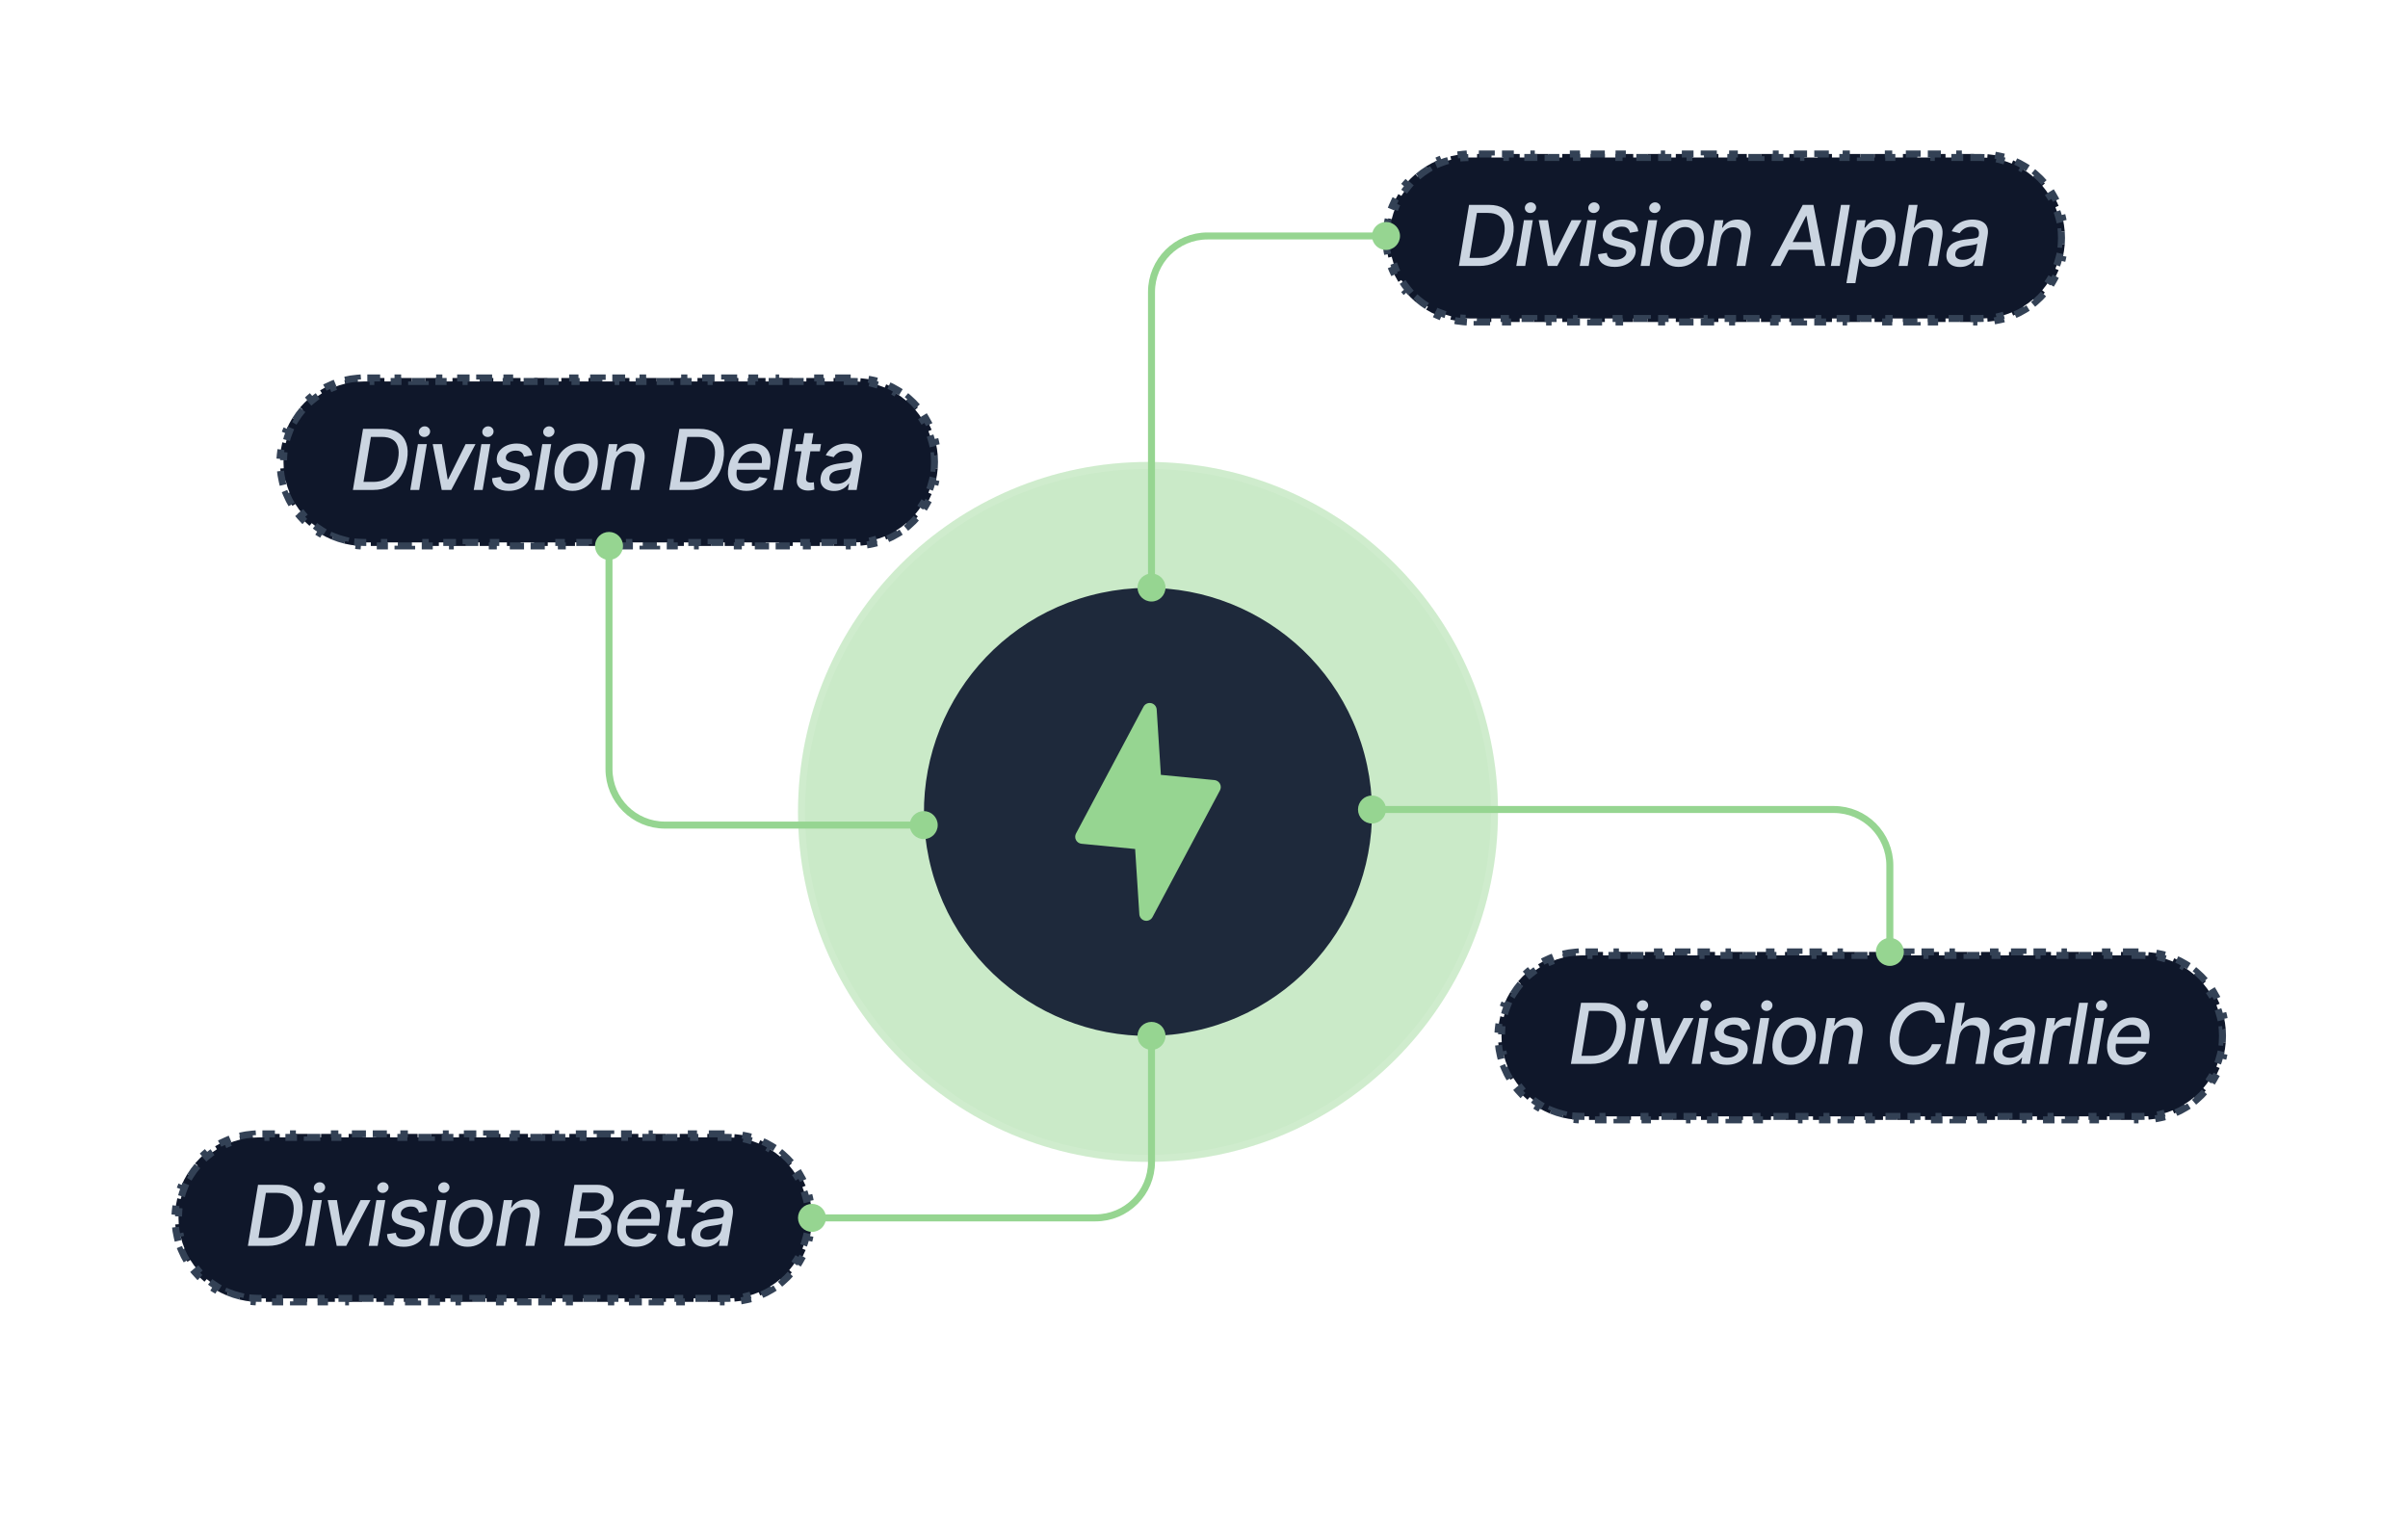 <svg width="344" height="220" viewBox="0 0 344 220" fill="none" xmlns="http://www.w3.org/2000/svg">
<g clip-path="url(#clip0_1675_5092)">
<g opacity="0.5" filter="url(#filter0_f_1675_5092)">
<circle cx="164" cy="116" r="50" fill="#96D591"/>
</g>
<circle opacity="0.25" cx="164" cy="116" r="85.5" stroke="white" stroke-opacity="0.1"/>
<circle opacity="0.5" cx="164" cy="116" r="67.5" stroke="white" stroke-opacity="0.1"/>
<circle cx="164" cy="116" r="49.5" stroke="white" stroke-opacity="0.1"/>
<path d="M133.09 124.282C128.516 107.211 138.647 89.665 155.718 85.09C172.789 80.516 190.335 90.647 194.91 107.718C199.484 124.789 189.353 142.335 172.282 146.91C155.211 151.484 137.664 141.353 133.09 124.282Z" fill="#1E293B"/>
<path d="M174.283 112.916L164.643 131.028C164.54 131.22 164.379 131.372 164.182 131.464C163.985 131.555 163.764 131.58 163.552 131.534C163.339 131.489 163.148 131.376 163.006 131.212C162.863 131.048 162.778 130.842 162.763 130.626L162.161 121.298L154.503 120.549C154.338 120.533 154.18 120.477 154.043 120.385C153.906 120.294 153.793 120.169 153.716 120.023C153.638 119.878 153.598 119.715 153.599 119.55C153.599 119.384 153.641 119.222 153.72 119.077L163.36 100.964C163.463 100.773 163.625 100.62 163.821 100.529C164.018 100.438 164.239 100.413 164.452 100.458C164.664 100.504 164.855 100.617 164.998 100.781C165.14 100.945 165.225 101.15 165.24 101.367L165.84 110.706L173.497 111.451C173.661 111.467 173.818 111.524 173.954 111.615C174.09 111.707 174.202 111.83 174.279 111.975C174.357 112.12 174.397 112.282 174.397 112.446C174.397 112.611 174.356 112.772 174.279 112.917L174.283 112.916Z" fill="#96D591"/>
<path d="M281.986 22V22.5H283C283.304 22.5 283.605 22.512 283.903 22.535L283.941 22.036C284.577 22.085 285.198 22.188 285.802 22.332L285.687 22.815C286.277 22.957 286.851 23.143 287.402 23.372L287.592 22.912C288.176 23.154 288.736 23.44 289.27 23.768L289.009 24.192C289.523 24.508 290.012 24.864 290.469 25.255L290.791 24.877C291.269 25.285 291.714 25.73 292.122 26.208L291.745 26.531C292.136 26.988 292.492 27.477 292.808 27.991L293.231 27.73C293.559 28.263 293.845 28.823 294.087 29.407L293.628 29.598C293.857 30.149 294.043 30.723 294.185 31.314L294.667 31.197C294.812 31.801 294.914 32.422 294.963 33.058L294.465 33.097C294.488 33.395 294.5 33.696 294.5 34C294.5 34.304 294.488 34.605 294.465 34.903L294.963 34.941C294.914 35.577 294.811 36.198 294.667 36.802L294.185 36.687C294.043 37.277 293.857 37.851 293.628 38.402L294.087 38.592C293.845 39.176 293.559 39.736 293.231 40.27L292.808 40.009C292.492 40.523 292.136 41.012 291.745 41.469L292.122 41.791C291.714 42.269 291.269 42.714 290.791 43.122L290.469 42.745C290.012 43.136 289.523 43.492 289.009 43.808L289.27 44.231C288.736 44.559 288.176 44.845 287.592 45.087L287.402 44.628C286.851 44.857 286.277 45.043 285.687 45.185L285.802 45.667C285.198 45.812 284.577 45.914 283.941 45.963L283.903 45.465C283.605 45.488 283.304 45.5 283 45.5H281.986V46H279.958V45.5H277.931V46H275.902V45.5H273.875V46H271.848V45.5H269.819V46H267.792V45.5H265.764V46H263.736V45.5H261.708V46H259.681V45.5H257.652V46H255.625V45.5H253.598V46H251.569V45.5H249.542V46H247.514V45.5H245.486V46H243.458V45.5H241.431V46H239.402V45.5H237.375V46H235.348V45.5H233.319V46H231.292V45.5H229.264V46H227.236V45.5H225.208V46H223.181V45.5H221.152V46H219.125V45.5H217.098V46H215.069V45.5H213.042V46H211.014V45.5H210C209.696 45.5 209.395 45.488 209.097 45.465L209.058 45.963C208.422 45.913 207.801 45.812 207.197 45.667L207.313 45.185C206.723 45.043 206.149 44.857 205.598 44.628L205.407 45.087C204.823 44.845 204.263 44.559 203.729 44.231L203.991 43.808C203.477 43.492 202.988 43.136 202.531 42.745L202.208 43.122C201.73 42.714 201.285 42.269 200.877 41.791L201.255 41.469C200.864 41.012 200.508 40.523 200.192 40.009L199.768 40.27C199.44 39.736 199.154 39.176 198.912 38.592L199.372 38.402C199.143 37.851 198.957 37.277 198.815 36.687L198.332 36.802C198.188 36.198 198.085 35.577 198.036 34.941L198.535 34.903C198.512 34.605 198.5 34.304 198.5 34C198.5 33.696 198.512 33.395 198.535 33.097L198.036 33.058C198.086 32.422 198.188 31.801 198.332 31.197L198.815 31.314C198.957 30.723 199.143 30.149 199.372 29.598L198.912 29.407C199.154 28.823 199.44 28.263 199.768 27.73L200.192 27.991C200.508 27.477 200.864 26.988 201.255 26.531L200.877 26.208C201.285 25.73 201.73 25.285 202.208 24.877L202.531 25.255C202.988 24.864 203.477 24.508 203.991 24.192L203.729 23.768C204.263 23.44 204.823 23.154 205.407 22.912L205.598 23.372C206.149 23.143 206.723 22.957 207.313 22.815L207.197 22.332C207.801 22.188 208.422 22.085 209.058 22.036L209.097 22.535C209.395 22.512 209.696 22.5 210 22.5H211.014V22H213.042V22.5H215.069V22H217.098V22.5H219.125V22H221.152V22.5H223.181V22H225.208V22.5H227.236V22H229.264V22.5H231.292V22H233.319V22.5H235.348V22H237.375V22.5H239.402V22H241.431V22.5H243.458V22H245.486V22.5H247.514V22H249.542V22.5H251.569V22H253.598V22.5H255.625V22H257.652V22.5H259.681V22H261.708V22.5H263.736V22H265.764V22.5H267.792V22H269.819V22.5H271.848V22H273.875V22.5H275.902V22H277.931V22.5H279.958V22H281.986Z" fill="#0F172A"/>
<path d="M281.986 22V22.5H283C283.304 22.5 283.605 22.512 283.903 22.535L283.941 22.036C284.577 22.085 285.198 22.188 285.802 22.332L285.687 22.815C286.277 22.957 286.851 23.143 287.402 23.372L287.592 22.912C288.176 23.154 288.736 23.44 289.27 23.768L289.009 24.192C289.523 24.508 290.012 24.864 290.469 25.255L290.791 24.877C291.269 25.285 291.714 25.73 292.122 26.208L291.745 26.531C292.136 26.988 292.492 27.477 292.808 27.991L293.231 27.73C293.559 28.263 293.845 28.823 294.087 29.407L293.628 29.598C293.857 30.149 294.043 30.723 294.185 31.314L294.667 31.197C294.812 31.801 294.914 32.422 294.963 33.058L294.465 33.097C294.488 33.395 294.5 33.696 294.5 34C294.5 34.304 294.488 34.605 294.465 34.903L294.963 34.941C294.914 35.577 294.811 36.198 294.667 36.802L294.185 36.687C294.043 37.277 293.857 37.851 293.628 38.402L294.087 38.592C293.845 39.176 293.559 39.736 293.231 40.27L292.808 40.009C292.492 40.523 292.136 41.012 291.745 41.469L292.122 41.791C291.714 42.269 291.269 42.714 290.791 43.122L290.469 42.745C290.012 43.136 289.523 43.492 289.009 43.808L289.27 44.231C288.736 44.559 288.176 44.845 287.592 45.087L287.402 44.628C286.851 44.857 286.277 45.043 285.687 45.185L285.802 45.667C285.198 45.812 284.577 45.914 283.941 45.963L283.903 45.465C283.605 45.488 283.304 45.5 283 45.5H281.986V46H279.958V45.5H277.931V46H275.902V45.5H273.875V46H271.848V45.5H269.819V46H267.792V45.5H265.764V46H263.736V45.5H261.708V46H259.681V45.5H257.652V46H255.625V45.5H253.598V46H251.569V45.5H249.542V46H247.514V45.5H245.486V46H243.458V45.5H241.431V46H239.402V45.5H237.375V46H235.348V45.5H233.319V46H231.292V45.5H229.264V46H227.236V45.5H225.208V46H223.181V45.5H221.152V46H219.125V45.5H217.098V46H215.069V45.5H213.042V46H211.014V45.5H210C209.696 45.5 209.395 45.488 209.097 45.465L209.058 45.963C208.422 45.913 207.801 45.812 207.197 45.667L207.313 45.185C206.723 45.043 206.149 44.857 205.598 44.628L205.407 45.087C204.823 44.845 204.263 44.559 203.729 44.231L203.991 43.808C203.477 43.492 202.988 43.136 202.531 42.745L202.208 43.122C201.73 42.714 201.285 42.269 200.877 41.791L201.255 41.469C200.864 41.012 200.508 40.523 200.192 40.009L199.768 40.27C199.44 39.736 199.154 39.176 198.912 38.592L199.372 38.402C199.143 37.851 198.957 37.277 198.815 36.687L198.332 36.802C198.188 36.198 198.085 35.577 198.036 34.941L198.535 34.903C198.512 34.605 198.5 34.304 198.5 34C198.5 33.696 198.512 33.395 198.535 33.097L198.036 33.058C198.086 32.422 198.188 31.801 198.332 31.197L198.815 31.314C198.957 30.723 199.143 30.149 199.372 29.598L198.912 29.407C199.154 28.823 199.44 28.263 199.768 27.73L200.192 27.991C200.508 27.477 200.864 26.988 201.255 26.531L200.877 26.208C201.285 25.73 201.73 25.285 202.208 24.877L202.531 25.255C202.988 24.864 203.477 24.508 203.991 24.192L203.729 23.768C204.263 23.44 204.823 23.154 205.407 22.912L205.598 23.372C206.149 23.143 206.723 22.957 207.313 22.815L207.197 22.332C207.801 22.188 208.422 22.085 209.058 22.036L209.097 22.535C209.395 22.512 209.696 22.5 210 22.5H211.014V22H213.042V22.5H215.069V22H217.098V22.5H219.125V22H221.152V22.5H223.181V22H225.208V22.5H227.236V22H229.264V22.5H231.292V22H233.319V22.5H235.348V22H237.375V22.5H239.402V22H241.431V22.5H243.458V22H245.486V22.5H247.514V22H249.542V22.5H251.569V22H253.598V22.5H255.625V22H257.652V22.5H259.681V22H261.708V22.5H263.736V22H265.764V22.5H267.792V22H269.819V22.5H271.848V22H273.875V22.5H275.902V22H277.931V22.5H279.958V22H281.986Z" stroke="#334155" stroke-dasharray="2 2"/>
<path d="M211.277 38H208.413L209.862 29.273H212.739C213.597 29.273 214.305 29.452 214.865 29.81C215.425 30.165 215.817 30.673 216.041 31.335C216.266 31.994 216.301 32.783 216.148 33.7C216 34.598 215.71 35.368 215.278 36.01C214.849 36.649 214.297 37.141 213.621 37.484C212.945 37.828 212.163 38 211.277 38ZM209.926 36.849H211.332C211.997 36.849 212.572 36.72 213.058 36.462C213.547 36.203 213.943 35.828 214.247 35.337C214.551 34.845 214.761 34.247 214.878 33.543C214.991 32.872 214.982 32.305 214.848 31.842C214.714 31.376 214.456 31.024 214.072 30.785C213.689 30.544 213.179 30.423 212.543 30.423H210.987L209.926 36.849ZM216.611 38L217.702 31.454H218.976L217.885 38H216.611ZM218.606 30.432C218.384 30.432 218.196 30.358 218.043 30.21C217.892 30.06 217.823 29.881 217.834 29.673C217.846 29.463 217.934 29.284 218.098 29.136C218.263 28.986 218.455 28.91 218.674 28.91C218.895 28.91 219.081 28.986 219.232 29.136C219.383 29.284 219.454 29.463 219.445 29.673C219.434 29.881 219.346 30.06 219.181 30.21C219.019 30.358 218.827 30.432 218.606 30.432ZM225.93 31.454L222.465 38H221.102L219.815 31.454H221.132L221.95 36.492H222.018L224.511 31.454H225.93ZM225.676 38L226.767 31.454H228.041L226.951 38H225.676ZM227.671 30.432C227.449 30.432 227.262 30.358 227.108 30.21C226.958 30.06 226.888 29.881 226.899 29.673C226.911 29.463 226.999 29.284 227.164 29.136C227.328 28.986 227.52 28.91 227.739 28.91C227.96 28.91 228.147 28.986 228.297 29.136C228.448 29.284 228.519 29.463 228.51 29.673C228.499 29.881 228.411 30.06 228.246 30.21C228.084 30.358 227.892 30.432 227.671 30.432ZM234.036 33.053L232.847 33.257C232.822 33.106 232.769 32.965 232.69 32.831C232.613 32.697 232.495 32.59 232.336 32.507C232.177 32.422 231.965 32.379 231.701 32.379C231.335 32.379 231.013 32.463 230.738 32.631C230.465 32.798 230.309 33.011 230.269 33.27C230.232 33.48 230.282 33.651 230.418 33.781C230.555 33.909 230.795 34.016 231.138 34.101L232.144 34.34C232.724 34.479 233.138 34.696 233.388 34.992C233.641 35.284 233.729 35.665 233.653 36.133C233.587 36.523 233.417 36.868 233.141 37.169C232.869 37.47 232.519 37.706 232.093 37.876C231.667 38.047 231.192 38.132 230.67 38.132C229.925 38.132 229.346 37.974 228.931 37.659C228.516 37.344 228.303 36.898 228.292 36.321L229.553 36.133C229.576 36.455 229.691 36.697 229.898 36.862C230.109 37.024 230.4 37.105 230.772 37.105C231.198 37.108 231.555 37.019 231.842 36.837C232.129 36.655 232.292 36.435 232.332 36.176C232.366 35.974 232.32 35.807 232.195 35.673C232.073 35.54 231.857 35.438 231.548 35.367L230.491 35.124C229.9 34.984 229.482 34.76 229.238 34.45C228.994 34.141 228.911 33.751 228.991 33.283C229.053 32.899 229.215 32.565 229.477 32.281C229.741 31.994 230.075 31.771 230.478 31.612C230.881 31.45 231.327 31.369 231.816 31.369C232.529 31.369 233.065 31.523 233.423 31.829C233.781 32.133 233.985 32.541 234.036 33.053ZM234.378 38L235.469 31.454H236.743L235.652 38H234.378ZM236.373 30.432C236.151 30.432 235.963 30.358 235.81 30.21C235.66 30.06 235.59 29.881 235.601 29.673C235.613 29.463 235.701 29.284 235.865 29.136C236.03 28.986 236.222 28.91 236.441 28.91C236.662 28.91 236.848 28.986 236.999 29.136C237.15 29.284 237.221 29.463 237.212 29.673C237.201 29.881 237.113 30.06 236.948 30.21C236.786 30.358 236.594 30.432 236.373 30.432ZM239.793 38.132C239.171 38.132 238.651 37.99 238.234 37.706C237.816 37.419 237.522 37.019 237.352 36.504C237.184 35.987 237.156 35.386 237.266 34.702C237.374 34.031 237.592 33.446 237.918 32.946C238.248 32.446 238.66 32.058 239.154 31.783C239.651 31.507 240.204 31.369 240.812 31.369C241.434 31.369 241.953 31.513 242.367 31.8C242.785 32.087 243.079 32.489 243.249 33.006C243.42 33.523 243.45 34.125 243.339 34.812C243.231 35.477 243.011 36.06 242.678 36.56C242.349 37.057 241.937 37.443 241.443 37.719C240.948 37.994 240.399 38.132 239.793 38.132ZM239.866 37.062C240.275 37.062 240.632 36.955 240.936 36.739C241.242 36.523 241.492 36.236 241.686 35.878C241.879 35.52 242.011 35.128 242.082 34.702C242.147 34.29 242.146 33.913 242.078 33.572C242.012 33.229 241.87 32.953 241.651 32.746C241.433 32.538 241.129 32.435 240.74 32.435C240.33 32.435 239.971 32.544 239.661 32.763C239.355 32.979 239.105 33.267 238.911 33.628C238.721 33.989 238.592 34.382 238.524 34.808C238.458 35.217 238.458 35.594 238.524 35.938C238.589 36.278 238.731 36.551 238.95 36.756C239.168 36.96 239.474 37.062 239.866 37.062ZM245.795 34.114L245.155 38H243.881L244.972 31.454H246.195L246.016 32.52H246.097C246.305 32.17 246.587 31.892 246.945 31.685C247.306 31.474 247.732 31.369 248.224 31.369C248.667 31.369 249.039 31.463 249.34 31.651C249.644 31.835 249.859 32.111 249.984 32.477C250.111 32.844 250.131 33.297 250.043 33.837L249.344 38H248.07L248.739 33.99C248.816 33.516 248.753 33.145 248.552 32.878C248.353 32.608 248.036 32.473 247.601 32.473C247.306 32.473 247.032 32.537 246.779 32.665C246.529 32.793 246.317 32.98 246.144 33.227C245.974 33.472 245.857 33.767 245.795 34.114ZM254.344 38H252.946L257.536 29.273H259.057L260.749 38H259.351L258.077 30.858H258.009L254.344 38ZM255.145 34.582H259.679L259.492 35.69H254.958L255.145 34.582ZM264.27 29.273L262.821 38H261.547L262.996 29.273H264.27ZM263.77 40.455L265.279 31.454H266.523L266.349 32.516H266.455C266.552 32.379 266.682 32.222 266.847 32.043C267.015 31.864 267.235 31.707 267.508 31.574C267.78 31.438 268.12 31.369 268.526 31.369C269.055 31.369 269.502 31.503 269.868 31.77C270.235 32.037 270.496 32.422 270.653 32.925C270.809 33.428 270.829 34.033 270.712 34.74C270.596 35.447 270.377 36.054 270.056 36.56C269.735 37.062 269.346 37.45 268.888 37.723C268.434 37.993 267.941 38.128 267.41 38.128C267.012 38.128 266.698 38.061 266.468 37.928C266.241 37.794 266.072 37.638 265.961 37.459C265.85 37.28 265.766 37.121 265.709 36.981H265.633L265.053 40.455H263.77ZM265.982 34.727C265.908 35.188 265.908 35.591 265.982 35.938C266.056 36.284 266.204 36.555 266.425 36.751C266.65 36.945 266.945 37.041 267.312 37.041C267.692 37.041 268.026 36.94 268.313 36.739C268.6 36.534 268.837 36.257 269.025 35.908C269.215 35.558 269.347 35.165 269.421 34.727C269.492 34.295 269.491 33.908 269.417 33.564C269.346 33.22 269.199 32.949 268.978 32.75C268.756 32.551 268.454 32.452 268.07 32.452C267.698 32.452 267.368 32.547 267.082 32.737C266.797 32.928 266.562 33.193 266.374 33.534C266.187 33.875 266.056 34.273 265.982 34.727ZM273.151 34.114L272.512 38H271.238L272.686 29.273H273.943L273.407 32.52H273.488C273.695 32.165 273.973 31.885 274.323 31.68C274.675 31.473 275.107 31.369 275.618 31.369C276.067 31.369 276.443 31.462 276.747 31.646C277.054 31.831 277.27 32.106 277.395 32.473C277.523 32.837 277.543 33.291 277.455 33.837L276.756 38H275.482L276.147 33.99C276.226 33.51 276.164 33.138 275.959 32.874C275.755 32.606 275.435 32.473 275 32.473C274.696 32.473 274.415 32.537 274.157 32.665C273.901 32.793 273.685 32.98 273.509 33.227C273.333 33.472 273.213 33.767 273.151 34.114ZM279.98 38.145C279.565 38.145 279.203 38.068 278.893 37.915C278.583 37.758 278.355 37.533 278.207 37.237C278.059 36.942 278.021 36.58 278.092 36.151C278.155 35.781 278.277 35.477 278.458 35.239C278.643 35 278.868 34.811 279.132 34.672C279.396 34.53 279.683 34.423 279.993 34.352C280.302 34.281 280.615 34.229 280.93 34.195C281.328 34.149 281.65 34.111 281.897 34.08C282.147 34.048 282.335 34 282.46 33.935C282.585 33.867 282.66 33.756 282.686 33.602V33.572C282.745 33.203 282.691 32.916 282.524 32.712C282.359 32.504 282.072 32.401 281.663 32.401C281.237 32.401 280.879 32.494 280.589 32.682C280.302 32.869 280.091 33.08 279.954 33.312L278.812 33.04C279.017 32.642 279.277 32.321 279.592 32.077C279.91 31.829 280.258 31.651 280.636 31.54C281.014 31.426 281.4 31.369 281.795 31.369C282.057 31.369 282.328 31.401 282.609 31.463C282.89 31.523 283.146 31.634 283.376 31.796C283.609 31.957 283.782 32.189 283.896 32.49C284.01 32.788 284.027 33.176 283.947 33.653L283.227 38H281.983L282.136 37.105H282.085C281.977 37.27 281.826 37.432 281.633 37.591C281.443 37.75 281.21 37.882 280.934 37.987C280.659 38.092 280.341 38.145 279.98 38.145ZM280.414 37.122C280.77 37.122 281.083 37.053 281.356 36.913C281.632 36.774 281.855 36.592 282.025 36.368C282.196 36.141 282.302 35.898 282.345 35.639L282.485 34.795C282.432 34.841 282.336 34.882 282.2 34.919C282.066 34.956 281.916 34.989 281.748 35.017C281.581 35.045 281.416 35.07 281.254 35.09C281.095 35.109 280.963 35.128 280.858 35.145C280.608 35.176 280.373 35.229 280.155 35.303C279.939 35.376 279.758 35.483 279.613 35.622C279.468 35.758 279.378 35.94 279.341 36.168C279.289 36.483 279.365 36.722 279.566 36.883C279.771 37.043 280.054 37.122 280.414 37.122Z" fill="#CBD5E1"/>
<path d="M121.027 54V54.5H122C122.304 54.5 122.605 54.512 122.903 54.535L122.941 54.036C123.577 54.086 124.198 54.188 124.802 54.332L124.687 54.815C125.277 54.957 125.851 55.143 126.402 55.372L126.592 54.912C127.176 55.154 127.736 55.44 128.27 55.768L128.009 56.192C128.523 56.508 129.012 56.864 129.469 57.255L129.791 56.877C130.269 57.285 130.714 57.73 131.122 58.208L130.745 58.531C131.136 58.988 131.492 59.477 131.808 59.991L132.231 59.73C132.559 60.263 132.845 60.823 133.087 61.407L132.628 61.598C132.857 62.149 133.043 62.723 133.185 63.313L133.667 63.197C133.812 63.801 133.914 64.422 133.963 65.058L133.465 65.097C133.488 65.395 133.5 65.696 133.5 66C133.5 66.304 133.488 66.605 133.465 66.903L133.963 66.941C133.914 67.577 133.811 68.198 133.667 68.802L133.185 68.686C133.043 69.277 132.857 69.851 132.628 70.402L133.087 70.592C132.845 71.176 132.559 71.736 132.231 72.269L131.808 72.009C131.492 72.523 131.136 73.012 130.745 73.469L131.122 73.791C130.714 74.269 130.269 74.714 129.791 75.122L129.469 74.745C129.012 75.136 128.523 75.492 128.009 75.808L128.27 76.231C127.736 76.559 127.176 76.845 126.592 77.087L126.402 76.628C125.851 76.857 125.277 77.043 124.687 77.185L124.802 77.667C124.198 77.811 123.577 77.914 122.941 77.963L122.903 77.465C122.605 77.488 122.304 77.5 122 77.5H121.027V78H119.083V77.5H117.139V78H115.194V77.5H113.25V78H111.306V77.5H109.361V78H107.417V77.5H105.473V78H103.527V77.5H101.583V78H99.639V77.5H97.694V78H95.75V77.5H93.806V78H91.861V77.5H89.917V78H87.973V77.5H86.027V78H84.083V77.5H82.139V78H80.194V77.5H78.25V78H76.306V77.5H74.361V78H72.417V77.5H70.473V78H68.527V77.5H66.583V78H64.639V77.5H62.694V78H60.75V77.5H58.806V78H56.861V77.5H54.917V78H52.973V77.5H52C51.696 77.5 51.395 77.488 51.097 77.465L51.058 77.963C50.422 77.913 49.801 77.811 49.197 77.667L49.313 77.185C48.723 77.043 48.149 76.857 47.598 76.628L47.407 77.087C46.823 76.845 46.263 76.559 45.73 76.231L45.991 75.808C45.477 75.492 44.988 75.136 44.531 74.745L44.208 75.122C43.73 74.714 43.285 74.269 42.877 73.791L43.255 73.469C42.864 73.012 42.508 72.523 42.192 72.009L41.768 72.269C41.44 71.736 41.154 71.176 40.912 70.592L41.372 70.402C41.143 69.851 40.957 69.277 40.815 68.686L40.332 68.802C40.188 68.198 40.086 67.577 40.036 66.941L40.535 66.903C40.512 66.605 40.5 66.304 40.5 66C40.5 65.696 40.512 65.395 40.535 65.097L40.036 65.058C40.086 64.422 40.188 63.801 40.332 63.197L40.815 63.313C40.957 62.723 41.143 62.149 41.372 61.598L40.912 61.407C41.154 60.823 41.44 60.263 41.768 59.73L42.192 59.991C42.508 59.477 42.864 58.988 43.255 58.531L42.877 58.208C43.285 57.73 43.73 57.285 44.208 56.877L44.531 57.255C44.988 56.864 45.477 56.508 45.991 56.192L45.73 55.768C46.263 55.44 46.823 55.154 47.407 54.912L47.598 55.372C48.149 55.143 48.723 54.957 49.313 54.815L49.197 54.332C49.801 54.188 50.422 54.086 51.058 54.036L51.097 54.535C51.395 54.512 51.696 54.5 52 54.5H52.973V54H54.917V54.5H56.861V54H58.806V54.5H60.75V54H62.694V54.5H64.639V54H66.583V54.5H68.527V54H70.473V54.5H72.417V54H74.361V54.5H76.306V54H78.25V54.5H80.194V54H82.139V54.5H84.083V54H86.027V54.5H87.973V54H89.917V54.5H91.861V54H93.806V54.5H95.75V54H97.694V54.5H99.639V54H101.583V54.5H103.527V54H105.473V54.5H107.417V54H109.361V54.5H111.306V54H113.25V54.5H115.194V54H117.139V54.5H119.083V54H121.027Z" fill="#0F172A"/>
<path d="M121.027 54V54.5H122C122.304 54.5 122.605 54.512 122.903 54.535L122.941 54.036C123.577 54.086 124.198 54.188 124.802 54.332L124.687 54.815C125.277 54.957 125.851 55.143 126.402 55.372L126.592 54.912C127.176 55.154 127.736 55.44 128.27 55.768L128.009 56.192C128.523 56.508 129.012 56.864 129.469 57.255L129.791 56.877C130.269 57.285 130.714 57.73 131.122 58.208L130.745 58.531C131.136 58.988 131.492 59.477 131.808 59.991L132.231 59.73C132.559 60.263 132.845 60.823 133.087 61.407L132.628 61.598C132.857 62.149 133.043 62.723 133.185 63.313L133.667 63.197C133.812 63.801 133.914 64.422 133.963 65.058L133.465 65.097C133.488 65.395 133.5 65.696 133.5 66C133.5 66.304 133.488 66.605 133.465 66.903L133.963 66.941C133.914 67.577 133.811 68.198 133.667 68.802L133.185 68.686C133.043 69.277 132.857 69.851 132.628 70.402L133.087 70.592C132.845 71.176 132.559 71.736 132.231 72.269L131.808 72.009C131.492 72.523 131.136 73.012 130.745 73.469L131.122 73.791C130.714 74.269 130.269 74.714 129.791 75.122L129.469 74.745C129.012 75.136 128.523 75.492 128.009 75.808L128.27 76.231C127.736 76.559 127.176 76.845 126.592 77.087L126.402 76.628C125.851 76.857 125.277 77.043 124.687 77.185L124.802 77.667C124.198 77.811 123.577 77.914 122.941 77.963L122.903 77.465C122.605 77.488 122.304 77.5 122 77.5H121.027V78H119.083V77.5H117.139V78H115.194V77.5H113.25V78H111.306V77.5H109.361V78H107.417V77.5H105.473V78H103.527V77.5H101.583V78H99.639V77.5H97.694V78H95.75V77.5H93.806V78H91.861V77.5H89.917V78H87.973V77.5H86.027V78H84.083V77.5H82.139V78H80.194V77.5H78.25V78H76.306V77.5H74.361V78H72.417V77.5H70.473V78H68.527V77.5H66.583V78H64.639V77.5H62.694V78H60.75V77.5H58.806V78H56.861V77.5H54.917V78H52.973V77.5H52C51.696 77.5 51.395 77.488 51.097 77.465L51.058 77.963C50.422 77.913 49.801 77.811 49.197 77.667L49.313 77.185C48.723 77.043 48.149 76.857 47.598 76.628L47.407 77.087C46.823 76.845 46.263 76.559 45.73 76.231L45.991 75.808C45.477 75.492 44.988 75.136 44.531 74.745L44.208 75.122C43.73 74.714 43.285 74.269 42.877 73.791L43.255 73.469C42.864 73.012 42.508 72.523 42.192 72.009L41.768 72.269C41.44 71.736 41.154 71.176 40.912 70.592L41.372 70.402C41.143 69.851 40.957 69.277 40.815 68.686L40.332 68.802C40.188 68.198 40.086 67.577 40.036 66.941L40.535 66.903C40.512 66.605 40.5 66.304 40.5 66C40.5 65.696 40.512 65.395 40.535 65.097L40.036 65.058C40.086 64.422 40.188 63.801 40.332 63.197L40.815 63.313C40.957 62.723 41.143 62.149 41.372 61.598L40.912 61.407C41.154 60.823 41.44 60.263 41.768 59.73L42.192 59.991C42.508 59.477 42.864 58.988 43.255 58.531L42.877 58.208C43.285 57.73 43.73 57.285 44.208 56.877L44.531 57.255C44.988 56.864 45.477 56.508 45.991 56.192L45.73 55.768C46.263 55.44 46.823 55.154 47.407 54.912L47.598 55.372C48.149 55.143 48.723 54.957 49.313 54.815L49.197 54.332C49.801 54.188 50.422 54.086 51.058 54.036L51.097 54.535C51.395 54.512 51.696 54.5 52 54.5H52.973V54H54.917V54.5H56.861V54H58.806V54.5H60.75V54H62.694V54.5H64.639V54H66.583V54.5H68.527V54H70.473V54.5H72.417V54H74.361V54.5H76.306V54H78.25V54.5H80.194V54H82.139V54.5H84.083V54H86.027V54.5H87.973V54H89.917V54.5H91.861V54H93.806V54.5H95.75V54H97.694V54.5H99.639V54H101.583V54.5H103.527V54H105.473V54.5H107.417V54H109.361V54.5H111.306V54H113.25V54.5H115.194V54H117.139V54.5H119.083V54H121.027Z" stroke="#334155" stroke-dasharray="2 2"/>
<path d="M53.277 70H50.413L51.862 61.273H54.739C55.597 61.273 56.305 61.452 56.865 61.81C57.425 62.165 57.817 62.673 58.041 63.335C58.266 63.994 58.301 64.783 58.148 65.7C58 66.598 57.71 67.368 57.278 68.01C56.849 68.649 56.297 69.141 55.621 69.484C54.945 69.828 54.163 70 53.277 70ZM51.926 68.849H53.332C53.997 68.849 54.572 68.72 55.058 68.462C55.547 68.203 55.943 67.828 56.247 67.337C56.551 66.845 56.761 66.247 56.878 65.543C56.992 64.872 56.981 64.305 56.848 63.842C56.715 63.376 56.456 63.024 56.072 62.785C55.689 62.544 55.179 62.423 54.543 62.423H52.987L51.926 68.849ZM58.611 70L59.702 63.455H60.976L59.885 70H58.611ZM60.606 62.432C60.384 62.432 60.197 62.358 60.043 62.21C59.892 62.06 59.823 61.881 59.834 61.673C59.846 61.463 59.934 61.284 60.099 61.136C60.263 60.986 60.455 60.91 60.674 60.91C60.895 60.91 61.081 60.986 61.232 61.136C61.383 61.284 61.454 61.463 61.445 61.673C61.434 61.881 61.346 62.06 61.181 62.21C61.019 62.358 60.827 62.432 60.606 62.432ZM67.93 63.455L64.465 70H63.102L61.815 63.455H63.132L63.95 68.492H64.018L66.511 63.455H67.93ZM67.676 70L68.767 63.455H70.041L68.951 70H67.676ZM69.671 62.432C69.449 62.432 69.262 62.358 69.108 62.21C68.958 62.06 68.888 61.881 68.899 61.673C68.911 61.463 68.999 61.284 69.164 61.136C69.328 60.986 69.52 60.91 69.739 60.91C69.96 60.91 70.147 60.986 70.297 61.136C70.448 61.284 70.519 61.463 70.51 61.673C70.499 61.881 70.411 62.06 70.246 62.21C70.084 62.358 69.892 62.432 69.671 62.432ZM76.036 65.053L74.847 65.257C74.822 65.106 74.769 64.965 74.69 64.831C74.613 64.697 74.495 64.59 74.336 64.507C74.177 64.422 73.965 64.379 73.701 64.379C73.335 64.379 73.013 64.463 72.738 64.631C72.465 64.798 72.309 65.011 72.269 65.27C72.232 65.48 72.282 65.651 72.418 65.781C72.555 65.909 72.795 66.016 73.138 66.101L74.144 66.34C74.724 66.479 75.138 66.696 75.388 66.992C75.641 67.284 75.729 67.665 75.653 68.133C75.587 68.523 75.417 68.868 75.141 69.169C74.869 69.47 74.519 69.706 74.093 69.876C73.667 70.047 73.192 70.132 72.67 70.132C71.925 70.132 71.346 69.974 70.931 69.659C70.516 69.344 70.303 68.898 70.292 68.321L71.553 68.133C71.576 68.454 71.691 68.697 71.898 68.862C72.109 69.024 72.4 69.105 72.772 69.105C73.198 69.108 73.555 69.019 73.842 68.837C74.129 68.655 74.292 68.435 74.332 68.176C74.366 67.974 74.32 67.807 74.195 67.673C74.073 67.54 73.857 67.438 73.548 67.367L72.491 67.124C71.9 66.984 71.482 66.76 71.238 66.45C70.994 66.141 70.911 65.751 70.991 65.283C71.053 64.899 71.215 64.565 71.477 64.281C71.741 63.994 72.075 63.771 72.478 63.612C72.881 63.45 73.327 63.369 73.816 63.369C74.529 63.369 75.065 63.523 75.423 63.83C75.781 64.133 75.985 64.541 76.036 65.053ZM76.378 70L77.469 63.455H78.743L77.652 70H76.378ZM78.373 62.432C78.151 62.432 77.963 62.358 77.81 62.21C77.659 62.06 77.59 61.881 77.601 61.673C77.613 61.463 77.701 61.284 77.865 61.136C78.03 60.986 78.222 60.91 78.441 60.91C78.662 60.91 78.848 60.986 78.999 61.136C79.15 61.284 79.221 61.463 79.212 61.673C79.201 61.881 79.113 62.06 78.948 62.21C78.786 62.358 78.594 62.432 78.373 62.432ZM81.793 70.132C81.171 70.132 80.651 69.99 80.234 69.706C79.816 69.419 79.522 69.019 79.352 68.504C79.184 67.987 79.156 67.386 79.266 66.702C79.374 66.031 79.592 65.446 79.918 64.946C80.248 64.446 80.66 64.058 81.154 63.783C81.651 63.507 82.204 63.369 82.812 63.369C83.434 63.369 83.953 63.513 84.367 63.8C84.785 64.087 85.079 64.489 85.249 65.006C85.42 65.523 85.45 66.125 85.339 66.812C85.231 67.477 85.011 68.06 84.678 68.56C84.349 69.057 83.937 69.443 83.443 69.719C82.948 69.994 82.399 70.132 81.793 70.132ZM81.866 69.062C82.275 69.062 82.632 68.954 82.936 68.739C83.242 68.523 83.492 68.236 83.686 67.878C83.879 67.52 84.011 67.128 84.082 66.702C84.147 66.29 84.146 65.913 84.078 65.572C84.012 65.229 83.87 64.953 83.651 64.746C83.433 64.538 83.129 64.435 82.74 64.435C82.33 64.435 81.971 64.544 81.661 64.763C81.355 64.979 81.105 65.267 80.911 65.628C80.721 65.989 80.592 66.382 80.524 66.808C80.458 67.217 80.458 67.594 80.524 67.938C80.589 68.278 80.731 68.551 80.95 68.756C81.168 68.96 81.474 69.062 81.866 69.062ZM87.795 66.114L87.155 70H85.881L86.972 63.455H88.195L88.016 64.52H88.097C88.305 64.171 88.587 63.892 88.945 63.685C89.306 63.474 89.732 63.369 90.224 63.369C90.667 63.369 91.039 63.463 91.34 63.651C91.644 63.835 91.859 64.111 91.984 64.477C92.111 64.844 92.131 65.297 92.043 65.837L91.344 70H90.07L90.739 65.99C90.816 65.516 90.753 65.145 90.552 64.878C90.353 64.608 90.036 64.473 89.601 64.473C89.306 64.473 89.032 64.537 88.779 64.665C88.529 64.793 88.317 64.98 88.144 65.227C87.974 65.472 87.857 65.767 87.795 66.114ZM98.471 70H95.607L97.056 61.273H99.932C100.79 61.273 101.499 61.452 102.059 61.81C102.618 62.165 103.01 62.673 103.235 63.335C103.459 63.994 103.495 64.783 103.341 65.7C103.194 66.598 102.904 67.368 102.472 68.01C102.043 68.649 101.49 69.141 100.814 69.484C100.138 69.828 99.357 70 98.471 70ZM97.12 68.849H98.526C99.191 68.849 99.766 68.72 100.252 68.462C100.74 68.203 101.137 67.828 101.441 67.337C101.745 66.845 101.955 66.247 102.071 65.543C102.185 64.872 102.175 64.305 102.042 63.842C101.908 63.376 101.65 63.024 101.266 62.785C100.883 62.544 100.373 62.423 99.736 62.423H98.181L97.12 68.849ZM106.609 70.132C105.967 70.132 105.436 69.994 105.015 69.719C104.597 69.44 104.305 69.05 104.137 68.547C103.97 68.041 103.943 67.449 104.056 66.77C104.167 66.099 104.39 65.508 104.725 64.997C105.061 64.486 105.478 64.087 105.978 63.8C106.481 63.513 107.036 63.369 107.644 63.369C108.014 63.369 108.362 63.43 108.688 63.553C109.018 63.675 109.298 63.867 109.528 64.128C109.758 64.389 109.917 64.729 110.005 65.146C110.096 65.561 110.093 66.065 109.997 66.659L109.924 67.111H104.717L104.866 66.156H108.82C108.88 65.821 108.864 65.524 108.774 65.266C108.683 65.004 108.526 64.798 108.305 64.648C108.086 64.497 107.811 64.422 107.478 64.422C107.137 64.422 106.819 64.511 106.524 64.69C106.228 64.869 105.981 65.098 105.782 65.376C105.586 65.652 105.463 65.936 105.411 66.229L105.262 67.102C105.188 67.579 105.201 67.963 105.301 68.253C105.403 68.543 105.582 68.753 105.838 68.883C106.093 69.014 106.413 69.079 106.796 69.079C107.043 69.079 107.272 69.046 107.482 68.977C107.695 68.906 107.884 68.803 108.049 68.666C108.214 68.527 108.352 68.354 108.463 68.146L109.63 68.364C109.474 68.719 109.249 69.03 108.957 69.297C108.664 69.561 108.319 69.767 107.921 69.915C107.526 70.06 107.089 70.132 106.609 70.132ZM113.234 61.273L111.785 70H110.511L111.96 61.273H113.234ZM117.286 63.455L117.12 64.477H113.544L113.711 63.455H117.286ZM114.925 61.886H116.199L115.168 68.078C115.128 68.325 115.135 68.511 115.189 68.636C115.243 68.758 115.326 68.842 115.436 68.888C115.55 68.93 115.676 68.952 115.816 68.952C115.918 68.952 116.007 68.945 116.084 68.93C116.161 68.916 116.222 68.905 116.267 68.896L116.336 69.949C116.25 69.977 116.135 70.006 115.99 70.034C115.848 70.065 115.675 70.082 115.47 70.085C115.135 70.091 114.833 70.031 114.563 69.906C114.293 69.778 114.091 69.585 113.958 69.327C113.824 69.065 113.792 68.737 113.86 68.342L114.925 61.886ZM119.132 70.145C118.717 70.145 118.355 70.068 118.045 69.915C117.736 69.758 117.507 69.533 117.359 69.237C117.212 68.942 117.173 68.579 117.244 68.151C117.307 67.781 117.429 67.477 117.611 67.239C117.795 67 118.02 66.811 118.284 66.672C118.548 66.53 118.835 66.423 119.145 66.352C119.455 66.281 119.767 66.229 120.082 66.195C120.48 66.149 120.803 66.111 121.05 66.079C121.3 66.048 121.487 66 121.612 65.935C121.737 65.867 121.813 65.756 121.838 65.602V65.572C121.898 65.203 121.844 64.916 121.676 64.712C121.511 64.504 121.224 64.401 120.815 64.401C120.389 64.401 120.031 64.494 119.742 64.682C119.455 64.869 119.243 65.079 119.107 65.312L117.965 65.04C118.169 64.642 118.429 64.321 118.744 64.077C119.063 63.83 119.411 63.651 119.788 63.54C120.166 63.426 120.553 63.369 120.947 63.369C121.209 63.369 121.48 63.401 121.761 63.463C122.043 63.523 122.298 63.633 122.528 63.795C122.761 63.957 122.935 64.189 123.048 64.49C123.162 64.788 123.179 65.176 123.099 65.653L122.379 70H121.135L121.288 69.105H121.237C121.129 69.27 120.979 69.432 120.786 69.591C120.595 69.75 120.362 69.882 120.087 69.987C119.811 70.092 119.493 70.145 119.132 70.145ZM119.567 69.122C119.922 69.122 120.236 69.053 120.509 68.913C120.784 68.774 121.007 68.592 121.178 68.368C121.348 68.141 121.455 67.898 121.497 67.639L121.638 66.796C121.584 66.841 121.489 66.882 121.352 66.919C121.219 66.956 121.068 66.989 120.901 67.017C120.733 67.046 120.568 67.07 120.406 67.09C120.247 67.109 120.115 67.128 120.01 67.145C119.76 67.176 119.526 67.229 119.307 67.303C119.091 67.376 118.911 67.483 118.766 67.622C118.621 67.758 118.53 67.94 118.493 68.168C118.442 68.483 118.517 68.722 118.719 68.883C118.923 69.043 119.206 69.122 119.567 69.122Z" fill="#CBD5E1"/>
<path d="M103.015 162V162.5H104C104.304 162.5 104.605 162.512 104.903 162.535L104.941 162.036C105.577 162.085 106.198 162.188 106.802 162.332L106.687 162.815C107.277 162.957 107.851 163.143 108.402 163.372L108.592 162.912C109.176 163.154 109.736 163.44 110.27 163.768L110.009 164.192C110.523 164.508 111.012 164.864 111.469 165.255L111.791 164.877C112.269 165.285 112.714 165.73 113.122 166.208L112.745 166.531C113.136 166.988 113.492 167.477 113.808 167.991L114.231 167.729C114.559 168.263 114.845 168.823 115.087 169.407L114.628 169.598C114.857 170.149 115.043 170.723 115.185 171.313L115.667 171.197C115.812 171.801 115.914 172.422 115.963 173.058L115.465 173.097C115.488 173.395 115.5 173.696 115.5 174C115.5 174.304 115.488 174.605 115.465 174.903L115.963 174.941C115.914 175.577 115.811 176.198 115.667 176.802L115.185 176.687C115.043 177.277 114.857 177.851 114.628 178.402L115.087 178.592C114.845 179.176 114.559 179.736 114.231 180.27L113.808 180.009C113.492 180.523 113.136 181.012 112.745 181.469L113.122 181.791C112.714 182.269 112.269 182.714 111.791 183.122L111.469 182.745C111.012 183.136 110.523 183.492 110.009 183.808L110.27 184.231C109.736 184.559 109.176 184.845 108.592 185.087L108.402 184.628C107.851 184.857 107.277 185.043 106.687 185.185L106.802 185.667C106.198 185.811 105.577 185.914 104.941 185.963L104.903 185.465C104.605 185.488 104.304 185.5 104 185.5H103.015V186H101.044V185.5H99.073V186H97.103V185.5H95.133V186H93.162V185.5H91.191V186H89.221V185.5H87.25V186H85.279V185.5H83.309V186H81.338V185.5H79.367V186H77.397V185.5H75.427V186H73.456V185.5H71.485V186H69.515V185.5H67.544V186H65.573V185.5H63.602V186H61.633V185.5H59.662V186H57.691V185.5H55.721V186H53.75V185.5H51.779V186H49.809V185.5H47.838V186H45.867V185.5H43.898V186H41.927V185.5H39.956V186H37.985V185.5H37C36.696 185.5 36.395 185.488 36.097 185.465L36.058 185.963C35.422 185.914 34.801 185.812 34.197 185.667L34.313 185.185C33.723 185.043 33.149 184.857 32.598 184.628L32.407 185.087C31.823 184.845 31.263 184.559 30.73 184.231L30.991 183.808C30.477 183.492 29.988 183.136 29.531 182.745L29.208 183.122C28.73 182.714 28.285 182.269 27.877 181.791L28.255 181.469C27.864 181.012 27.508 180.523 27.192 180.009L26.768 180.27C26.44 179.736 26.154 179.176 25.912 178.592L26.372 178.402C26.143 177.851 25.957 177.277 25.815 176.687L25.332 176.802C25.188 176.198 25.085 175.577 25.036 174.941L25.535 174.903C25.512 174.605 25.5 174.304 25.5 174C25.5 173.696 25.512 173.395 25.535 173.097L25.036 173.058C25.085 172.422 25.188 171.801 25.332 171.197L25.815 171.313C25.957 170.723 26.143 170.149 26.372 169.598L25.912 169.407C26.154 168.823 26.44 168.263 26.768 167.729L27.192 167.991C27.508 167.477 27.864 166.988 28.255 166.531L27.877 166.208C28.285 165.73 28.73 165.285 29.208 164.877L29.531 165.255C29.988 164.864 30.477 164.508 30.991 164.192L30.73 163.768C31.263 163.44 31.823 163.154 32.407 162.912L32.598 163.372C33.149 163.143 33.723 162.957 34.313 162.815L34.197 162.332C34.801 162.188 35.422 162.086 36.058 162.036L36.097 162.535C36.395 162.512 36.696 162.5 37 162.5H37.985V162H39.956V162.5H41.927V162H43.898V162.5H45.867V162H47.838V162.5H49.809V162H51.779V162.5H53.75V162H55.721V162.5H57.691V162H59.662V162.5H61.633V162H63.602V162.5H65.573V162H67.544V162.5H69.515V162H71.485V162.5H73.456V162H75.427V162.5H77.397V162H79.367V162.5H81.338V162H83.309V162.5H85.279V162H87.25V162.5H89.221V162H91.191V162.5H93.162V162H95.133V162.5H97.103V162H99.073V162.5H101.044V162H103.015Z" fill="#0F172A"/>
<path d="M103.015 162V162.5H104C104.304 162.5 104.605 162.512 104.903 162.535L104.941 162.036C105.577 162.085 106.198 162.188 106.802 162.332L106.687 162.815C107.277 162.957 107.851 163.143 108.402 163.372L108.592 162.912C109.176 163.154 109.736 163.44 110.27 163.768L110.009 164.192C110.523 164.508 111.012 164.864 111.469 165.255L111.791 164.877C112.269 165.285 112.714 165.73 113.122 166.208L112.745 166.531C113.136 166.988 113.492 167.477 113.808 167.991L114.231 167.729C114.559 168.263 114.845 168.823 115.087 169.407L114.628 169.598C114.857 170.149 115.043 170.723 115.185 171.313L115.667 171.197C115.812 171.801 115.914 172.422 115.963 173.058L115.465 173.097C115.488 173.395 115.5 173.696 115.5 174C115.5 174.304 115.488 174.605 115.465 174.903L115.963 174.941C115.914 175.577 115.811 176.198 115.667 176.802L115.185 176.687C115.043 177.277 114.857 177.851 114.628 178.402L115.087 178.592C114.845 179.176 114.559 179.736 114.231 180.27L113.808 180.009C113.492 180.523 113.136 181.012 112.745 181.469L113.122 181.791C112.714 182.269 112.269 182.714 111.791 183.122L111.469 182.745C111.012 183.136 110.523 183.492 110.009 183.808L110.27 184.231C109.736 184.559 109.176 184.845 108.592 185.087L108.402 184.628C107.851 184.857 107.277 185.043 106.687 185.185L106.802 185.667C106.198 185.811 105.577 185.914 104.941 185.963L104.903 185.465C104.605 185.488 104.304 185.5 104 185.5H103.015V186H101.044V185.5H99.073V186H97.103V185.5H95.133V186H93.162V185.5H91.191V186H89.221V185.5H87.25V186H85.279V185.5H83.309V186H81.338V185.5H79.367V186H77.397V185.5H75.427V186H73.456V185.5H71.485V186H69.515V185.5H67.544V186H65.573V185.5H63.602V186H61.633V185.5H59.662V186H57.691V185.5H55.721V186H53.75V185.5H51.779V186H49.809V185.5H47.838V186H45.867V185.5H43.898V186H41.927V185.5H39.956V186H37.985V185.5H37C36.696 185.5 36.395 185.488 36.097 185.465L36.058 185.963C35.422 185.914 34.801 185.812 34.197 185.667L34.313 185.185C33.723 185.043 33.149 184.857 32.598 184.628L32.407 185.087C31.823 184.845 31.263 184.559 30.73 184.231L30.991 183.808C30.477 183.492 29.988 183.136 29.531 182.745L29.208 183.122C28.73 182.714 28.285 182.269 27.877 181.791L28.255 181.469C27.864 181.012 27.508 180.523 27.192 180.009L26.768 180.27C26.44 179.736 26.154 179.176 25.912 178.592L26.372 178.402C26.143 177.851 25.957 177.277 25.815 176.687L25.332 176.802C25.188 176.198 25.085 175.577 25.036 174.941L25.535 174.903C25.512 174.605 25.5 174.304 25.5 174C25.5 173.696 25.512 173.395 25.535 173.097L25.036 173.058C25.085 172.422 25.188 171.801 25.332 171.197L25.815 171.313C25.957 170.723 26.143 170.149 26.372 169.598L25.912 169.407C26.154 168.823 26.44 168.263 26.768 167.729L27.192 167.991C27.508 167.477 27.864 166.988 28.255 166.531L27.877 166.208C28.285 165.73 28.73 165.285 29.208 164.877L29.531 165.255C29.988 164.864 30.477 164.508 30.991 164.192L30.73 163.768C31.263 163.44 31.823 163.154 32.407 162.912L32.598 163.372C33.149 163.143 33.723 162.957 34.313 162.815L34.197 162.332C34.801 162.188 35.422 162.086 36.058 162.036L36.097 162.535C36.395 162.512 36.696 162.5 37 162.5H37.985V162H39.956V162.5H41.927V162H43.898V162.5H45.867V162H47.838V162.5H49.809V162H51.779V162.5H53.75V162H55.721V162.5H57.691V162H59.662V162.5H61.633V162H63.602V162.5H65.573V162H67.544V162.5H69.515V162H71.485V162.5H73.456V162H75.427V162.5H77.397V162H79.367V162.5H81.338V162H83.309V162.5H85.279V162H87.25V162.5H89.221V162H91.191V162.5H93.162V162H95.133V162.5H97.103V162H99.073V162.5H101.044V162H103.015Z" stroke="#334155" stroke-dasharray="2 2"/>
<path d="M38.277 178H35.413L36.862 169.273H39.739C40.597 169.273 41.305 169.452 41.865 169.81C42.425 170.165 42.817 170.673 43.041 171.335C43.266 171.994 43.301 172.783 43.148 173.7C43 174.598 42.71 175.368 42.278 176.01C41.849 176.649 41.297 177.141 40.621 177.484C39.945 177.828 39.163 178 38.277 178ZM36.926 176.849H38.332C38.997 176.849 39.572 176.72 40.058 176.462C40.547 176.203 40.943 175.828 41.247 175.337C41.551 174.845 41.761 174.247 41.878 173.543C41.992 172.872 41.981 172.305 41.848 171.842C41.715 171.376 41.456 171.024 41.072 170.786C40.689 170.544 40.179 170.423 39.543 170.423H37.987L36.926 176.849ZM43.611 178L44.702 171.455H45.976L44.885 178H43.611ZM45.606 170.432C45.384 170.432 45.197 170.358 45.043 170.21C44.892 170.06 44.823 169.881 44.834 169.673C44.846 169.463 44.934 169.284 45.099 169.136C45.263 168.986 45.455 168.911 45.674 168.911C45.895 168.911 46.081 168.986 46.232 169.136C46.383 169.284 46.454 169.463 46.445 169.673C46.434 169.881 46.346 170.06 46.181 170.21C46.019 170.358 45.827 170.432 45.606 170.432ZM52.93 171.455L49.465 178H48.102L46.815 171.455H48.132L48.95 176.491H49.018L51.511 171.455H52.93ZM52.676 178L53.767 171.455H55.041L53.95 178H52.676ZM54.671 170.432C54.449 170.432 54.262 170.358 54.108 170.21C53.958 170.06 53.888 169.881 53.899 169.673C53.911 169.463 53.999 169.284 54.164 169.136C54.328 168.986 54.52 168.911 54.739 168.911C54.961 168.911 55.147 168.986 55.297 169.136C55.448 169.284 55.519 169.463 55.51 169.673C55.499 169.881 55.411 170.06 55.246 170.21C55.084 170.358 54.892 170.432 54.671 170.432ZM61.036 173.053L59.847 173.257C59.822 173.107 59.769 172.964 59.69 172.831C59.613 172.697 59.495 172.589 59.336 172.507C59.177 172.422 58.965 172.379 58.701 172.379C58.334 172.379 58.014 172.463 57.738 172.631C57.465 172.798 57.309 173.011 57.269 173.27C57.232 173.48 57.282 173.651 57.418 173.781C57.555 173.909 57.795 174.016 58.139 174.101L59.144 174.339C59.724 174.479 60.139 174.696 60.389 174.991C60.641 175.284 60.729 175.665 60.653 176.134C60.587 176.523 60.417 176.868 60.141 177.169C59.869 177.47 59.519 177.706 59.093 177.876C58.667 178.047 58.193 178.132 57.67 178.132C56.925 178.132 56.346 177.974 55.931 177.659C55.516 177.344 55.303 176.898 55.292 176.321L56.553 176.134C56.576 176.455 56.691 176.697 56.898 176.862C57.109 177.024 57.4 177.105 57.772 177.105C58.198 177.108 58.555 177.018 58.842 176.837C59.129 176.655 59.292 176.435 59.332 176.176C59.366 175.974 59.32 175.807 59.195 175.673C59.073 175.54 58.857 175.437 58.548 175.366L57.491 175.124C56.9 174.984 56.482 174.76 56.238 174.45C55.994 174.141 55.911 173.751 55.991 173.283C56.053 172.899 56.215 172.565 56.477 172.281C56.741 171.994 57.075 171.771 57.478 171.612C57.881 171.45 58.327 171.369 58.816 171.369C59.529 171.369 60.065 171.523 60.423 171.83C60.781 172.134 60.985 172.541 61.036 173.053ZM61.378 178L62.469 171.455H63.743L62.652 178H61.378ZM63.373 170.432C63.151 170.432 62.964 170.358 62.81 170.21C62.66 170.06 62.59 169.881 62.601 169.673C62.613 169.463 62.701 169.284 62.865 169.136C63.03 168.986 63.222 168.911 63.441 168.911C63.662 168.911 63.848 168.986 63.999 169.136C64.15 169.284 64.221 169.463 64.212 169.673C64.201 169.881 64.113 170.06 63.948 170.21C63.786 170.358 63.594 170.432 63.373 170.432ZM66.793 178.132C66.171 178.132 65.651 177.99 65.234 177.706C64.816 177.419 64.522 177.018 64.352 176.504C64.184 175.987 64.156 175.386 64.266 174.702C64.374 174.031 64.592 173.446 64.918 172.946C65.248 172.446 65.66 172.058 66.154 171.783C66.651 171.507 67.204 171.369 67.812 171.369C68.434 171.369 68.953 171.513 69.367 171.8C69.785 172.087 70.079 172.489 70.249 173.006C70.42 173.523 70.45 174.125 70.339 174.812C70.231 175.477 70.011 176.06 69.678 176.56C69.349 177.057 68.937 177.443 68.443 177.719C67.948 177.994 67.399 178.132 66.793 178.132ZM66.866 177.062C67.275 177.062 67.632 176.955 67.936 176.739C68.242 176.523 68.492 176.236 68.686 175.878C68.879 175.52 69.011 175.128 69.082 174.702C69.147 174.29 69.146 173.913 69.078 173.572C69.012 173.229 68.87 172.953 68.651 172.746C68.433 172.538 68.129 172.435 67.74 172.435C67.33 172.435 66.971 172.544 66.661 172.763C66.355 172.979 66.105 173.267 65.911 173.628C65.721 173.989 65.592 174.382 65.524 174.808C65.458 175.217 65.458 175.594 65.524 175.938C65.589 176.278 65.731 176.551 65.95 176.756C66.168 176.96 66.474 177.062 66.866 177.062ZM72.795 174.114L72.155 178H70.881L71.972 171.455H73.195L73.016 172.52H73.097C73.305 172.17 73.587 171.892 73.945 171.685C74.306 171.474 74.732 171.369 75.224 171.369C75.667 171.369 76.039 171.463 76.34 171.651C76.644 171.835 76.859 172.111 76.984 172.477C77.111 172.844 77.131 173.297 77.043 173.837L76.344 178H75.07L75.739 173.99C75.816 173.516 75.753 173.145 75.552 172.878C75.353 172.608 75.036 172.473 74.601 172.473C74.306 172.473 74.032 172.537 73.779 172.665C73.529 172.793 73.317 172.98 73.144 173.227C72.974 173.472 72.857 173.767 72.795 174.114ZM80.607 178L82.056 169.273H85.252C85.871 169.273 86.367 169.375 86.739 169.58C87.114 169.781 87.373 170.055 87.515 170.402C87.657 170.746 87.691 171.134 87.617 171.565C87.557 171.929 87.439 172.234 87.263 172.482C87.09 172.729 86.88 172.928 86.632 173.078C86.385 173.229 86.125 173.338 85.853 173.406L85.836 173.491C86.12 173.506 86.385 173.599 86.632 173.773C86.882 173.943 87.073 174.186 87.204 174.501C87.334 174.817 87.364 175.2 87.293 175.652C87.216 176.098 87.043 176.499 86.773 176.854C86.506 177.206 86.138 177.486 85.669 177.693C85.201 177.898 84.628 178 83.952 178H80.607ZM82.111 176.871H84.012C84.642 176.871 85.114 176.749 85.427 176.504C85.742 176.26 85.932 175.955 85.998 175.588C86.04 175.312 86.01 175.06 85.908 174.83C85.809 174.599 85.641 174.416 85.405 174.28C85.172 174.143 84.88 174.075 84.527 174.075H82.58L82.111 176.871ZM82.755 173.048H84.515C84.81 173.048 85.086 172.991 85.341 172.878C85.6 172.764 85.814 172.604 85.985 172.396C86.158 172.189 86.266 171.946 86.309 171.668C86.371 171.304 86.296 171.001 86.083 170.76C85.873 170.516 85.507 170.393 84.988 170.393H83.189L82.755 173.048ZM90.8 178.132C90.158 178.132 89.627 177.994 89.207 177.719C88.789 177.44 88.496 177.05 88.329 176.547C88.161 176.041 88.134 175.449 88.248 174.77C88.359 174.099 88.582 173.509 88.917 172.997C89.252 172.486 89.669 172.087 90.169 171.8C90.672 171.513 91.228 171.369 91.836 171.369C92.205 171.369 92.553 171.43 92.88 171.553C93.209 171.675 93.489 171.866 93.719 172.128C93.949 172.389 94.109 172.729 94.197 173.146C94.287 173.561 94.285 174.065 94.188 174.659L94.116 175.111H88.908L89.057 174.156H93.012C93.072 173.821 93.056 173.524 92.965 173.266C92.874 173.004 92.718 172.798 92.496 172.648C92.278 172.497 92.002 172.422 91.669 172.422C91.329 172.422 91.01 172.511 90.715 172.69C90.419 172.869 90.172 173.098 89.974 173.376C89.778 173.652 89.654 173.936 89.603 174.229L89.454 175.102C89.38 175.58 89.392 175.963 89.492 176.253C89.594 176.543 89.773 176.753 90.029 176.884C90.285 177.014 90.604 177.08 90.988 177.08C91.235 177.08 91.464 177.045 91.674 176.977C91.887 176.906 92.076 176.803 92.241 176.666C92.405 176.527 92.543 176.354 92.654 176.146L93.822 176.364C93.665 176.719 93.441 177.03 93.148 177.297C92.856 177.561 92.51 177.767 92.113 177.915C91.718 178.06 91.28 178.132 90.8 178.132ZM98.849 171.455L98.683 172.477H95.108L95.274 171.455H98.849ZM96.488 169.886H97.762L96.731 176.078C96.691 176.325 96.698 176.511 96.752 176.636C96.806 176.759 96.889 176.842 96.999 176.888C97.113 176.93 97.24 176.952 97.379 176.952C97.481 176.952 97.57 176.945 97.647 176.93C97.724 176.916 97.785 176.905 97.831 176.896L97.899 177.949C97.813 177.977 97.698 178.006 97.553 178.034C97.411 178.065 97.238 178.082 97.034 178.085C96.698 178.091 96.396 178.031 96.126 177.906C95.856 177.778 95.654 177.585 95.521 177.327C95.387 177.065 95.355 176.737 95.423 176.342L96.488 169.886ZM100.695 178.145C100.28 178.145 99.918 178.068 99.609 177.915C99.299 177.759 99.07 177.533 98.922 177.237C98.775 176.942 98.737 176.58 98.808 176.151C98.87 175.781 98.992 175.477 99.174 175.239C99.359 175 99.583 174.811 99.847 174.672C100.111 174.53 100.398 174.423 100.708 174.352C101.018 174.281 101.33 174.229 101.646 174.195C102.043 174.149 102.366 174.111 102.613 174.08C102.863 174.048 103.05 174 103.175 173.935C103.3 173.866 103.376 173.756 103.401 173.602V173.572C103.461 173.203 103.407 172.916 103.239 172.712C103.075 172.504 102.788 172.401 102.379 172.401C101.952 172.401 101.594 172.494 101.305 172.682C101.018 172.869 100.806 173.08 100.67 173.312L99.528 173.04C99.732 172.642 99.992 172.321 100.307 172.077C100.626 171.83 100.974 171.651 101.352 171.54C101.729 171.426 102.116 171.369 102.511 171.369C102.772 171.369 103.043 171.401 103.325 171.463C103.606 171.523 103.861 171.634 104.092 171.795C104.325 171.957 104.498 172.189 104.611 172.49C104.725 172.788 104.742 173.176 104.663 173.653L103.942 178H102.698L102.852 177.105H102.8C102.692 177.27 102.542 177.432 102.349 177.591C102.158 177.75 101.925 177.882 101.65 177.987C101.374 178.092 101.056 178.145 100.695 178.145ZM101.13 177.122C101.485 177.122 101.799 177.053 102.072 176.913C102.347 176.774 102.57 176.592 102.741 176.368C102.911 176.141 103.018 175.898 103.06 175.639L103.201 174.795C103.147 174.841 103.052 174.882 102.915 174.919C102.782 174.956 102.631 174.989 102.464 175.017C102.296 175.045 102.131 175.07 101.969 175.089C101.81 175.109 101.678 175.128 101.573 175.145C101.323 175.176 101.089 175.229 100.87 175.303C100.654 175.376 100.474 175.483 100.329 175.622C100.184 175.759 100.093 175.94 100.056 176.168C100.005 176.483 100.08 176.722 100.282 176.884C100.486 177.043 100.769 177.122 101.13 177.122Z" fill="#CBD5E1"/>
<path d="M305 136V136.5H306C306.304 136.5 306.605 136.512 306.903 136.535L306.941 136.036C307.577 136.085 308.198 136.188 308.802 136.332L308.687 136.815C309.277 136.957 309.851 137.143 310.402 137.372L310.592 136.912C311.176 137.154 311.736 137.44 312.27 137.768L312.009 138.192C312.523 138.508 313.012 138.864 313.469 139.255L313.791 138.877C314.269 139.285 314.714 139.73 315.122 140.208L314.745 140.531C315.136 140.988 315.492 141.477 315.808 141.991L316.231 141.729C316.559 142.263 316.845 142.823 317.087 143.407L316.628 143.598C316.857 144.149 317.043 144.723 317.185 145.313L317.667 145.197C317.812 145.801 317.914 146.422 317.963 147.058L317.465 147.097C317.488 147.395 317.5 147.696 317.5 148C317.5 148.304 317.488 148.605 317.465 148.903L317.963 148.941C317.914 149.577 317.811 150.198 317.667 150.802L317.185 150.687C317.043 151.277 316.857 151.851 316.628 152.402L317.087 152.592C316.845 153.176 316.559 153.736 316.231 154.27L315.808 154.009C315.492 154.523 315.136 155.012 314.745 155.469L315.122 155.791C314.714 156.269 314.269 156.714 313.791 157.122L313.469 156.745C313.012 157.136 312.523 157.492 312.009 157.808L312.27 158.231C311.736 158.559 311.176 158.845 310.592 159.087L310.402 158.628C309.851 158.857 309.277 159.043 308.687 159.185L308.802 159.667C308.198 159.811 307.577 159.914 306.941 159.963L306.903 159.465C306.605 159.488 306.304 159.5 306 159.5H305V160H303V159.5H301V160H299V159.5H297V160H295V159.5H293V160H291V159.5H289V160H287V159.5H285V160H283V159.5H281V160H279V159.5H277V160H275V159.5H273V160H271V159.5H269V160H267V159.5H265V160H263V159.5H261V160H259V159.5H257V160H255V159.5H253V160H251V159.5H249V160H247V159.5H245V160H243V159.5H241V160H239V159.5H237V160H235V159.5H233V160H231V159.5H229V160H227V159.5H226C225.696 159.5 225.395 159.488 225.097 159.465L225.058 159.963C224.422 159.914 223.801 159.812 223.197 159.667L223.313 159.185C222.723 159.043 222.149 158.857 221.598 158.628L221.407 159.087C220.823 158.845 220.263 158.559 219.729 158.231L219.991 157.808C219.477 157.492 218.988 157.136 218.531 156.745L218.208 157.122C217.73 156.714 217.285 156.269 216.877 155.791L217.255 155.469C216.864 155.012 216.508 154.523 216.192 154.009L215.768 154.27C215.44 153.736 215.154 153.176 214.912 152.592L215.372 152.402C215.143 151.851 214.957 151.277 214.815 150.687L214.332 150.802C214.188 150.198 214.085 149.577 214.036 148.941L214.535 148.903C214.512 148.605 214.5 148.304 214.5 148C214.5 147.696 214.512 147.395 214.535 147.097L214.036 147.058C214.086 146.422 214.188 145.801 214.332 145.197L214.815 145.313C214.957 144.723 215.143 144.149 215.372 143.598L214.912 143.407C215.154 142.823 215.44 142.263 215.768 141.729L216.192 141.991C216.508 141.477 216.864 140.988 217.255 140.531L216.877 140.208C217.285 139.73 217.73 139.285 218.208 138.877L218.531 139.255C218.988 138.864 219.477 138.508 219.991 138.192L219.729 137.768C220.263 137.44 220.823 137.154 221.407 136.912L221.598 137.372C222.149 137.143 222.723 136.957 223.313 136.815L223.197 136.332C223.801 136.188 224.422 136.086 225.058 136.036L225.097 136.535C225.395 136.512 225.696 136.5 226 136.5H227V136H229V136.5H231V136H233V136.5H235V136H237V136.5H239V136H241V136.5H243V136H245V136.5H247V136H249V136.5H251V136H253V136.5H255V136H257V136.5H259V136H261V136.5H263V136H265V136.5H267V136H269V136.5H271V136H273V136.5H275V136H277V136.5H279V136H281V136.5H283V136H285V136.5H287V136H289V136.5H291V136H293V136.5H295V136H297V136.5H299V136H301V136.5H303V136H305Z" fill="#0F172A"/>
<path d="M305 136V136.5H306C306.304 136.5 306.605 136.512 306.903 136.535L306.941 136.036C307.577 136.085 308.198 136.188 308.802 136.332L308.687 136.815C309.277 136.957 309.851 137.143 310.402 137.372L310.592 136.912C311.176 137.154 311.736 137.44 312.27 137.768L312.009 138.192C312.523 138.508 313.012 138.864 313.469 139.255L313.791 138.877C314.269 139.285 314.714 139.73 315.122 140.208L314.745 140.531C315.136 140.988 315.492 141.477 315.808 141.991L316.231 141.729C316.559 142.263 316.845 142.823 317.087 143.407L316.628 143.598C316.857 144.149 317.043 144.723 317.185 145.313L317.667 145.197C317.812 145.801 317.914 146.422 317.963 147.058L317.465 147.097C317.488 147.395 317.5 147.696 317.5 148C317.5 148.304 317.488 148.605 317.465 148.903L317.963 148.941C317.914 149.577 317.811 150.198 317.667 150.802L317.185 150.687C317.043 151.277 316.857 151.851 316.628 152.402L317.087 152.592C316.845 153.176 316.559 153.736 316.231 154.27L315.808 154.009C315.492 154.523 315.136 155.012 314.745 155.469L315.122 155.791C314.714 156.269 314.269 156.714 313.791 157.122L313.469 156.745C313.012 157.136 312.523 157.492 312.009 157.808L312.27 158.231C311.736 158.559 311.176 158.845 310.592 159.087L310.402 158.628C309.851 158.857 309.277 159.043 308.687 159.185L308.802 159.667C308.198 159.811 307.577 159.914 306.941 159.963L306.903 159.465C306.605 159.488 306.304 159.5 306 159.5H305V160H303V159.5H301V160H299V159.5H297V160H295V159.5H293V160H291V159.5H289V160H287V159.5H285V160H283V159.5H281V160H279V159.5H277V160H275V159.5H273V160H271V159.5H269V160H267V159.5H265V160H263V159.5H261V160H259V159.5H257V160H255V159.5H253V160H251V159.5H249V160H247V159.5H245V160H243V159.5H241V160H239V159.5H237V160H235V159.5H233V160H231V159.5H229V160H227V159.5H226C225.696 159.5 225.395 159.488 225.097 159.465L225.058 159.963C224.422 159.914 223.801 159.812 223.197 159.667L223.313 159.185C222.723 159.043 222.149 158.857 221.598 158.628L221.407 159.087C220.823 158.845 220.263 158.559 219.729 158.231L219.991 157.808C219.477 157.492 218.988 157.136 218.531 156.745L218.208 157.122C217.73 156.714 217.285 156.269 216.877 155.791L217.255 155.469C216.864 155.012 216.508 154.523 216.192 154.009L215.768 154.27C215.44 153.736 215.154 153.176 214.912 152.592L215.372 152.402C215.143 151.851 214.957 151.277 214.815 150.687L214.332 150.802C214.188 150.198 214.085 149.577 214.036 148.941L214.535 148.903C214.512 148.605 214.5 148.304 214.5 148C214.5 147.696 214.512 147.395 214.535 147.097L214.036 147.058C214.086 146.422 214.188 145.801 214.332 145.197L214.815 145.313C214.957 144.723 215.143 144.149 215.372 143.598L214.912 143.407C215.154 142.823 215.44 142.263 215.768 141.729L216.192 141.991C216.508 141.477 216.864 140.988 217.255 140.531L216.877 140.208C217.285 139.73 217.73 139.285 218.208 138.877L218.531 139.255C218.988 138.864 219.477 138.508 219.991 138.192L219.729 137.768C220.263 137.44 220.823 137.154 221.407 136.912L221.598 137.372C222.149 137.143 222.723 136.957 223.313 136.815L223.197 136.332C223.801 136.188 224.422 136.086 225.058 136.036L225.097 136.535C225.395 136.512 225.696 136.5 226 136.5H227V136H229V136.5H231V136H233V136.5H235V136H237V136.5H239V136H241V136.5H243V136H245V136.5H247V136H249V136.5H251V136H253V136.5H255V136H257V136.5H259V136H261V136.5H263V136H265V136.5H267V136H269V136.5H271V136H273V136.5H275V136H277V136.5H279V136H281V136.5H283V136H285V136.5H287V136H289V136.5H291V136H293V136.5H295V136H297V136.5H299V136H301V136.5H303V136H305Z" stroke="#334155" stroke-dasharray="2 2"/>
<path d="M227.277 152H224.413L225.862 143.273H228.739C229.597 143.273 230.305 143.452 230.865 143.81C231.425 144.165 231.817 144.673 232.041 145.335C232.266 145.994 232.301 146.783 232.148 147.7C232 148.598 231.71 149.368 231.278 150.01C230.849 150.649 230.297 151.141 229.621 151.484C228.945 151.828 228.163 152 227.277 152ZM225.926 150.849H227.332C227.997 150.849 228.572 150.72 229.058 150.462C229.547 150.203 229.943 149.828 230.247 149.337C230.551 148.845 230.761 148.247 230.878 147.543C230.991 146.872 230.982 146.305 230.848 145.842C230.714 145.376 230.456 145.024 230.072 144.786C229.689 144.544 229.179 144.423 228.543 144.423H226.987L225.926 150.849ZM232.611 152L233.702 145.455H234.976L233.885 152H232.611ZM234.606 144.432C234.384 144.432 234.196 144.358 234.043 144.21C233.892 144.06 233.823 143.881 233.834 143.673C233.846 143.463 233.934 143.284 234.098 143.136C234.263 142.986 234.455 142.911 234.674 142.911C234.895 142.911 235.081 142.986 235.232 143.136C235.383 143.284 235.454 143.463 235.445 143.673C235.434 143.881 235.346 144.06 235.181 144.21C235.019 144.358 234.827 144.432 234.606 144.432ZM241.93 145.455L238.465 152H237.102L235.815 145.455H237.132L237.95 150.491H238.018L240.511 145.455H241.93ZM241.676 152L242.767 145.455H244.041L242.951 152H241.676ZM243.671 144.432C243.449 144.432 243.262 144.358 243.108 144.21C242.958 144.06 242.888 143.881 242.899 143.673C242.911 143.463 242.999 143.284 243.164 143.136C243.328 142.986 243.52 142.911 243.739 142.911C243.96 142.911 244.147 142.986 244.297 143.136C244.448 143.284 244.519 143.463 244.51 143.673C244.499 143.881 244.411 144.06 244.246 144.21C244.084 144.358 243.892 144.432 243.671 144.432ZM250.036 147.053L248.847 147.257C248.822 147.107 248.769 146.964 248.69 146.831C248.613 146.697 248.495 146.589 248.336 146.507C248.177 146.422 247.965 146.379 247.701 146.379C247.335 146.379 247.013 146.463 246.738 146.631C246.465 146.798 246.309 147.011 246.269 147.27C246.232 147.48 246.282 147.651 246.418 147.781C246.555 147.909 246.795 148.016 247.138 148.101L248.144 148.339C248.724 148.479 249.138 148.696 249.388 148.991C249.641 149.284 249.729 149.665 249.653 150.134C249.587 150.523 249.417 150.868 249.141 151.169C248.869 151.47 248.519 151.706 248.093 151.876C247.667 152.047 247.192 152.132 246.67 152.132C245.925 152.132 245.346 151.974 244.931 151.659C244.516 151.344 244.303 150.898 244.292 150.321L245.553 150.134C245.576 150.455 245.691 150.697 245.898 150.862C246.109 151.024 246.4 151.105 246.772 151.105C247.198 151.108 247.555 151.018 247.842 150.837C248.129 150.655 248.292 150.435 248.332 150.176C248.366 149.974 248.32 149.807 248.195 149.673C248.073 149.54 247.857 149.437 247.548 149.366L246.491 149.124C245.9 148.984 245.482 148.76 245.238 148.45C244.994 148.141 244.911 147.751 244.991 147.283C245.053 146.899 245.215 146.565 245.477 146.281C245.741 145.994 246.075 145.771 246.478 145.612C246.881 145.45 247.327 145.369 247.816 145.369C248.529 145.369 249.065 145.523 249.423 145.83C249.781 146.134 249.985 146.541 250.036 147.053ZM250.378 152L251.469 145.455H252.743L251.652 152H250.378ZM252.373 144.432C252.151 144.432 251.963 144.358 251.81 144.21C251.66 144.06 251.59 143.881 251.601 143.673C251.613 143.463 251.701 143.284 251.865 143.136C252.03 142.986 252.222 142.911 252.441 142.911C252.662 142.911 252.848 142.986 252.999 143.136C253.15 143.284 253.221 143.463 253.212 143.673C253.201 143.881 253.113 144.06 252.948 144.21C252.786 144.358 252.594 144.432 252.373 144.432ZM255.793 152.132C255.171 152.132 254.651 151.99 254.234 151.706C253.816 151.419 253.522 151.018 253.352 150.504C253.184 149.987 253.156 149.386 253.266 148.702C253.374 148.031 253.592 147.446 253.918 146.946C254.248 146.446 254.66 146.058 255.154 145.783C255.651 145.507 256.204 145.369 256.812 145.369C257.434 145.369 257.953 145.513 258.367 145.8C258.785 146.087 259.079 146.489 259.249 147.006C259.42 147.523 259.45 148.125 259.339 148.812C259.231 149.477 259.011 150.06 258.678 150.56C258.349 151.057 257.937 151.443 257.443 151.719C256.948 151.994 256.399 152.132 255.793 152.132ZM255.866 151.062C256.275 151.062 256.632 150.955 256.936 150.739C257.242 150.523 257.492 150.236 257.686 149.878C257.879 149.52 258.011 149.128 258.082 148.702C258.147 148.29 258.146 147.913 258.078 147.572C258.012 147.229 257.87 146.953 257.651 146.746C257.433 146.538 257.129 146.435 256.74 146.435C256.33 146.435 255.971 146.544 255.661 146.763C255.355 146.979 255.105 147.267 254.911 147.628C254.721 147.989 254.592 148.382 254.524 148.808C254.458 149.217 254.458 149.594 254.524 149.938C254.589 150.278 254.731 150.551 254.95 150.756C255.168 150.96 255.474 151.062 255.866 151.062ZM261.795 148.114L261.155 152H259.881L260.972 145.455H262.195L262.016 146.52H262.097C262.305 146.17 262.587 145.892 262.945 145.685C263.306 145.474 263.732 145.369 264.224 145.369C264.667 145.369 265.039 145.463 265.34 145.651C265.644 145.835 265.859 146.111 265.984 146.477C266.111 146.844 266.131 147.297 266.043 147.837L265.344 152H264.07L264.739 147.99C264.816 147.516 264.753 147.145 264.552 146.878C264.353 146.608 264.036 146.473 263.601 146.473C263.306 146.473 263.032 146.537 262.779 146.665C262.529 146.793 262.317 146.98 262.144 147.227C261.974 147.472 261.857 147.767 261.795 148.114ZM277.823 146.111H276.519C276.513 145.827 276.461 145.577 276.361 145.361C276.262 145.142 276.125 144.959 275.952 144.811C275.782 144.661 275.581 144.547 275.351 144.47C275.121 144.393 274.873 144.355 274.606 144.355C274.091 144.355 273.608 144.486 273.157 144.747C272.705 145.009 272.32 145.389 272.002 145.889C271.684 146.389 271.465 146.999 271.346 147.717C271.229 148.416 271.243 149.003 271.388 149.477C271.533 149.952 271.777 150.311 272.121 150.555C272.468 150.797 272.884 150.918 273.37 150.918C273.654 150.918 273.931 150.881 274.201 150.807C274.473 150.73 274.726 150.618 274.959 150.47C275.192 150.322 275.398 150.142 275.577 149.929C275.759 149.713 275.901 149.466 276.003 149.188H277.324C277.182 149.619 276.982 150.014 276.723 150.372C276.465 150.73 276.16 151.04 275.807 151.301C275.455 151.562 275.069 151.764 274.648 151.906C274.228 152.048 273.783 152.119 273.314 152.119C272.544 152.119 271.888 151.936 271.346 151.57C270.806 151.2 270.418 150.675 270.182 149.993C269.949 149.311 269.91 148.499 270.063 147.555C270.219 146.638 270.517 145.851 270.958 145.195C271.401 144.536 271.941 144.031 272.577 143.682C273.216 143.33 273.907 143.153 274.648 143.153C275.117 143.153 275.546 143.22 275.935 143.354C276.324 143.484 276.66 143.678 276.941 143.933C277.225 144.186 277.444 144.496 277.597 144.862C277.75 145.226 277.826 145.642 277.823 146.111ZM279.887 148.114L279.247 152H277.973L279.422 143.273H280.679L280.142 146.52H280.223C280.431 146.165 280.709 145.885 281.058 145.68C281.411 145.473 281.842 145.369 282.354 145.369C282.803 145.369 283.179 145.462 283.483 145.646C283.79 145.831 284.006 146.107 284.131 146.473C284.259 146.837 284.279 147.291 284.19 147.837L283.492 152H282.217L282.882 147.99C282.962 147.51 282.899 147.138 282.695 146.874C282.49 146.607 282.171 146.473 281.736 146.473C281.432 146.473 281.151 146.537 280.892 146.665C280.637 146.793 280.421 146.98 280.244 147.227C280.068 147.472 279.949 147.767 279.887 148.114ZM286.715 152.145C286.301 152.145 285.938 152.068 285.629 151.915C285.319 151.759 285.09 151.533 284.943 151.237C284.795 150.942 284.757 150.58 284.828 150.151C284.89 149.781 285.012 149.477 285.194 149.239C285.379 149 285.603 148.811 285.867 148.672C286.132 148.53 286.419 148.423 286.728 148.352C287.038 148.281 287.35 148.229 287.666 148.195C288.063 148.149 288.386 148.111 288.633 148.08C288.883 148.048 289.071 148 289.196 147.935C289.321 147.866 289.396 147.756 289.421 147.602V147.572C289.481 147.203 289.427 146.916 289.259 146.712C289.095 146.504 288.808 146.401 288.399 146.401C287.973 146.401 287.615 146.494 287.325 146.682C287.038 146.869 286.826 147.08 286.69 147.312L285.548 147.04C285.752 146.642 286.012 146.321 286.328 146.077C286.646 145.83 286.994 145.651 287.372 145.54C287.75 145.426 288.136 145.369 288.531 145.369C288.792 145.369 289.063 145.401 289.345 145.463C289.626 145.523 289.882 145.634 290.112 145.795C290.345 145.957 290.518 146.189 290.632 146.49C290.745 146.788 290.762 147.176 290.683 147.653L289.963 152H288.718L288.872 151.105H288.821C288.713 151.27 288.562 151.432 288.369 151.591C288.178 151.75 287.946 151.882 287.67 151.987C287.394 152.092 287.076 152.145 286.715 152.145ZM287.15 151.122C287.505 151.122 287.819 151.053 288.092 150.913C288.367 150.774 288.59 150.592 288.761 150.368C288.931 150.141 289.038 149.898 289.08 149.639L289.221 148.795C289.167 148.841 289.072 148.882 288.936 148.919C288.802 148.956 288.652 148.989 288.484 149.017C288.316 149.045 288.152 149.07 287.99 149.089C287.83 149.109 287.698 149.128 287.593 149.145C287.343 149.176 287.109 149.229 286.89 149.303C286.674 149.376 286.494 149.483 286.349 149.622C286.204 149.759 286.113 149.94 286.076 150.168C286.025 150.483 286.1 150.722 286.302 150.884C286.507 151.043 286.789 151.122 287.15 151.122ZM291.3 152L292.391 145.455H293.622L293.447 146.494H293.516C293.692 146.142 293.949 145.865 294.287 145.663C294.625 145.459 294.986 145.357 295.369 145.357C295.452 145.357 295.545 145.359 295.651 145.365C295.756 145.368 295.841 145.375 295.906 145.386L295.702 146.605C295.653 146.591 295.565 146.575 295.437 146.558C295.31 146.538 295.178 146.528 295.041 146.528C294.743 146.528 294.466 146.592 294.21 146.72C293.955 146.845 293.74 147.02 293.567 147.244C293.393 147.466 293.281 147.719 293.23 148.003L292.574 152H291.3ZM298.292 143.273L296.843 152H295.569L297.017 143.273H298.292ZM298.197 152L299.288 145.455H300.562L299.471 152H298.197ZM300.191 144.432C299.97 144.432 299.782 144.358 299.629 144.21C299.478 144.06 299.409 143.881 299.42 143.673C299.431 143.463 299.519 143.284 299.684 143.136C299.849 142.986 300.041 142.911 300.259 142.911C300.481 142.911 300.667 142.986 300.818 143.136C300.968 143.284 301.039 143.463 301.031 143.673C301.019 143.881 300.931 144.06 300.766 144.21C300.605 144.358 300.413 144.432 300.191 144.432ZM303.629 152.132C302.987 152.132 302.456 151.994 302.035 151.719C301.618 151.44 301.325 151.05 301.158 150.547C300.99 150.041 300.963 149.449 301.077 148.77C301.187 148.099 301.41 147.509 301.746 146.997C302.081 146.486 302.498 146.087 302.998 145.8C303.501 145.513 304.057 145.369 304.665 145.369C305.034 145.369 305.382 145.43 305.709 145.553C306.038 145.675 306.318 145.866 306.548 146.128C306.778 146.389 306.937 146.729 307.025 147.146C307.116 147.561 307.113 148.065 307.017 148.659L306.944 149.111H301.737L301.886 148.156H305.841C305.9 147.821 305.885 147.524 305.794 147.266C305.703 147.004 305.547 146.798 305.325 146.648C305.106 146.497 304.831 146.422 304.498 146.422C304.158 146.422 303.839 146.511 303.544 146.69C303.248 146.869 303.001 147.098 302.802 147.376C302.606 147.652 302.483 147.936 302.432 148.229L302.283 149.102C302.209 149.58 302.221 149.963 302.321 150.253C302.423 150.543 302.602 150.753 302.858 150.884C303.113 151.014 303.433 151.08 303.817 151.08C304.064 151.08 304.292 151.045 304.503 150.977C304.716 150.906 304.905 150.803 305.069 150.666C305.234 150.527 305.372 150.354 305.483 150.146L306.65 150.364C306.494 150.719 306.27 151.03 305.977 151.297C305.685 151.561 305.339 151.767 304.942 151.915C304.547 152.06 304.109 152.132 303.629 152.132Z" fill="#CBD5E1"/>
<path d="M164.5 148V166C164.5 170.418 160.918 174 156.5 174H116" stroke="#96D591"/>
<circle cx="164.5" cy="148" r="2" fill="#96D591"/>
<circle cx="164.5" cy="83.941" r="2" fill="#96D591"/>
<circle cx="198" cy="33.712" r="2" fill="#96D591"/>
<circle cx="131.959" cy="117.883" r="2" fill="#96D591"/>
<circle cx="196" cy="115.655" r="2" fill="#96D591"/>
<circle cx="269.977" cy="136" r="2" fill="#96D591"/>
<circle cx="87" cy="78" r="2" fill="#96D591"/>
<circle cx="116" cy="174" r="2" fill="#96D591"/>
<path d="M131.959 117.883H95C90.582 117.883 87 114.301 87 109.883V78" stroke="#96D591"/>
<path d="M196 115.655H261.977C266.395 115.655 269.977 119.236 269.977 123.655V136" stroke="#96D591"/>
<path d="M198 33.712H172.5C168.082 33.712 164.5 37.294 164.5 41.712V83.941" stroke="#96D591"/>
</g>
<defs>
<filter id="filter0_f_1675_5092" x="14" y="-34" width="300" height="300" filterUnits="userSpaceOnUse" color-interpolation-filters="sRGB">
<feFlood flood-opacity="0" result="BackgroundImageFix"/>
<feBlend mode="normal" in="SourceGraphic" in2="BackgroundImageFix" result="shape"/>
<feGaussianBlur stdDeviation="50" result="effect1_foregroundBlur_1675_5092"/>
</filter>
<clipPath id="clip0_1675_5092">
<rect width="344" height="220" fill="white"/>
</clipPath>
</defs>
</svg>
